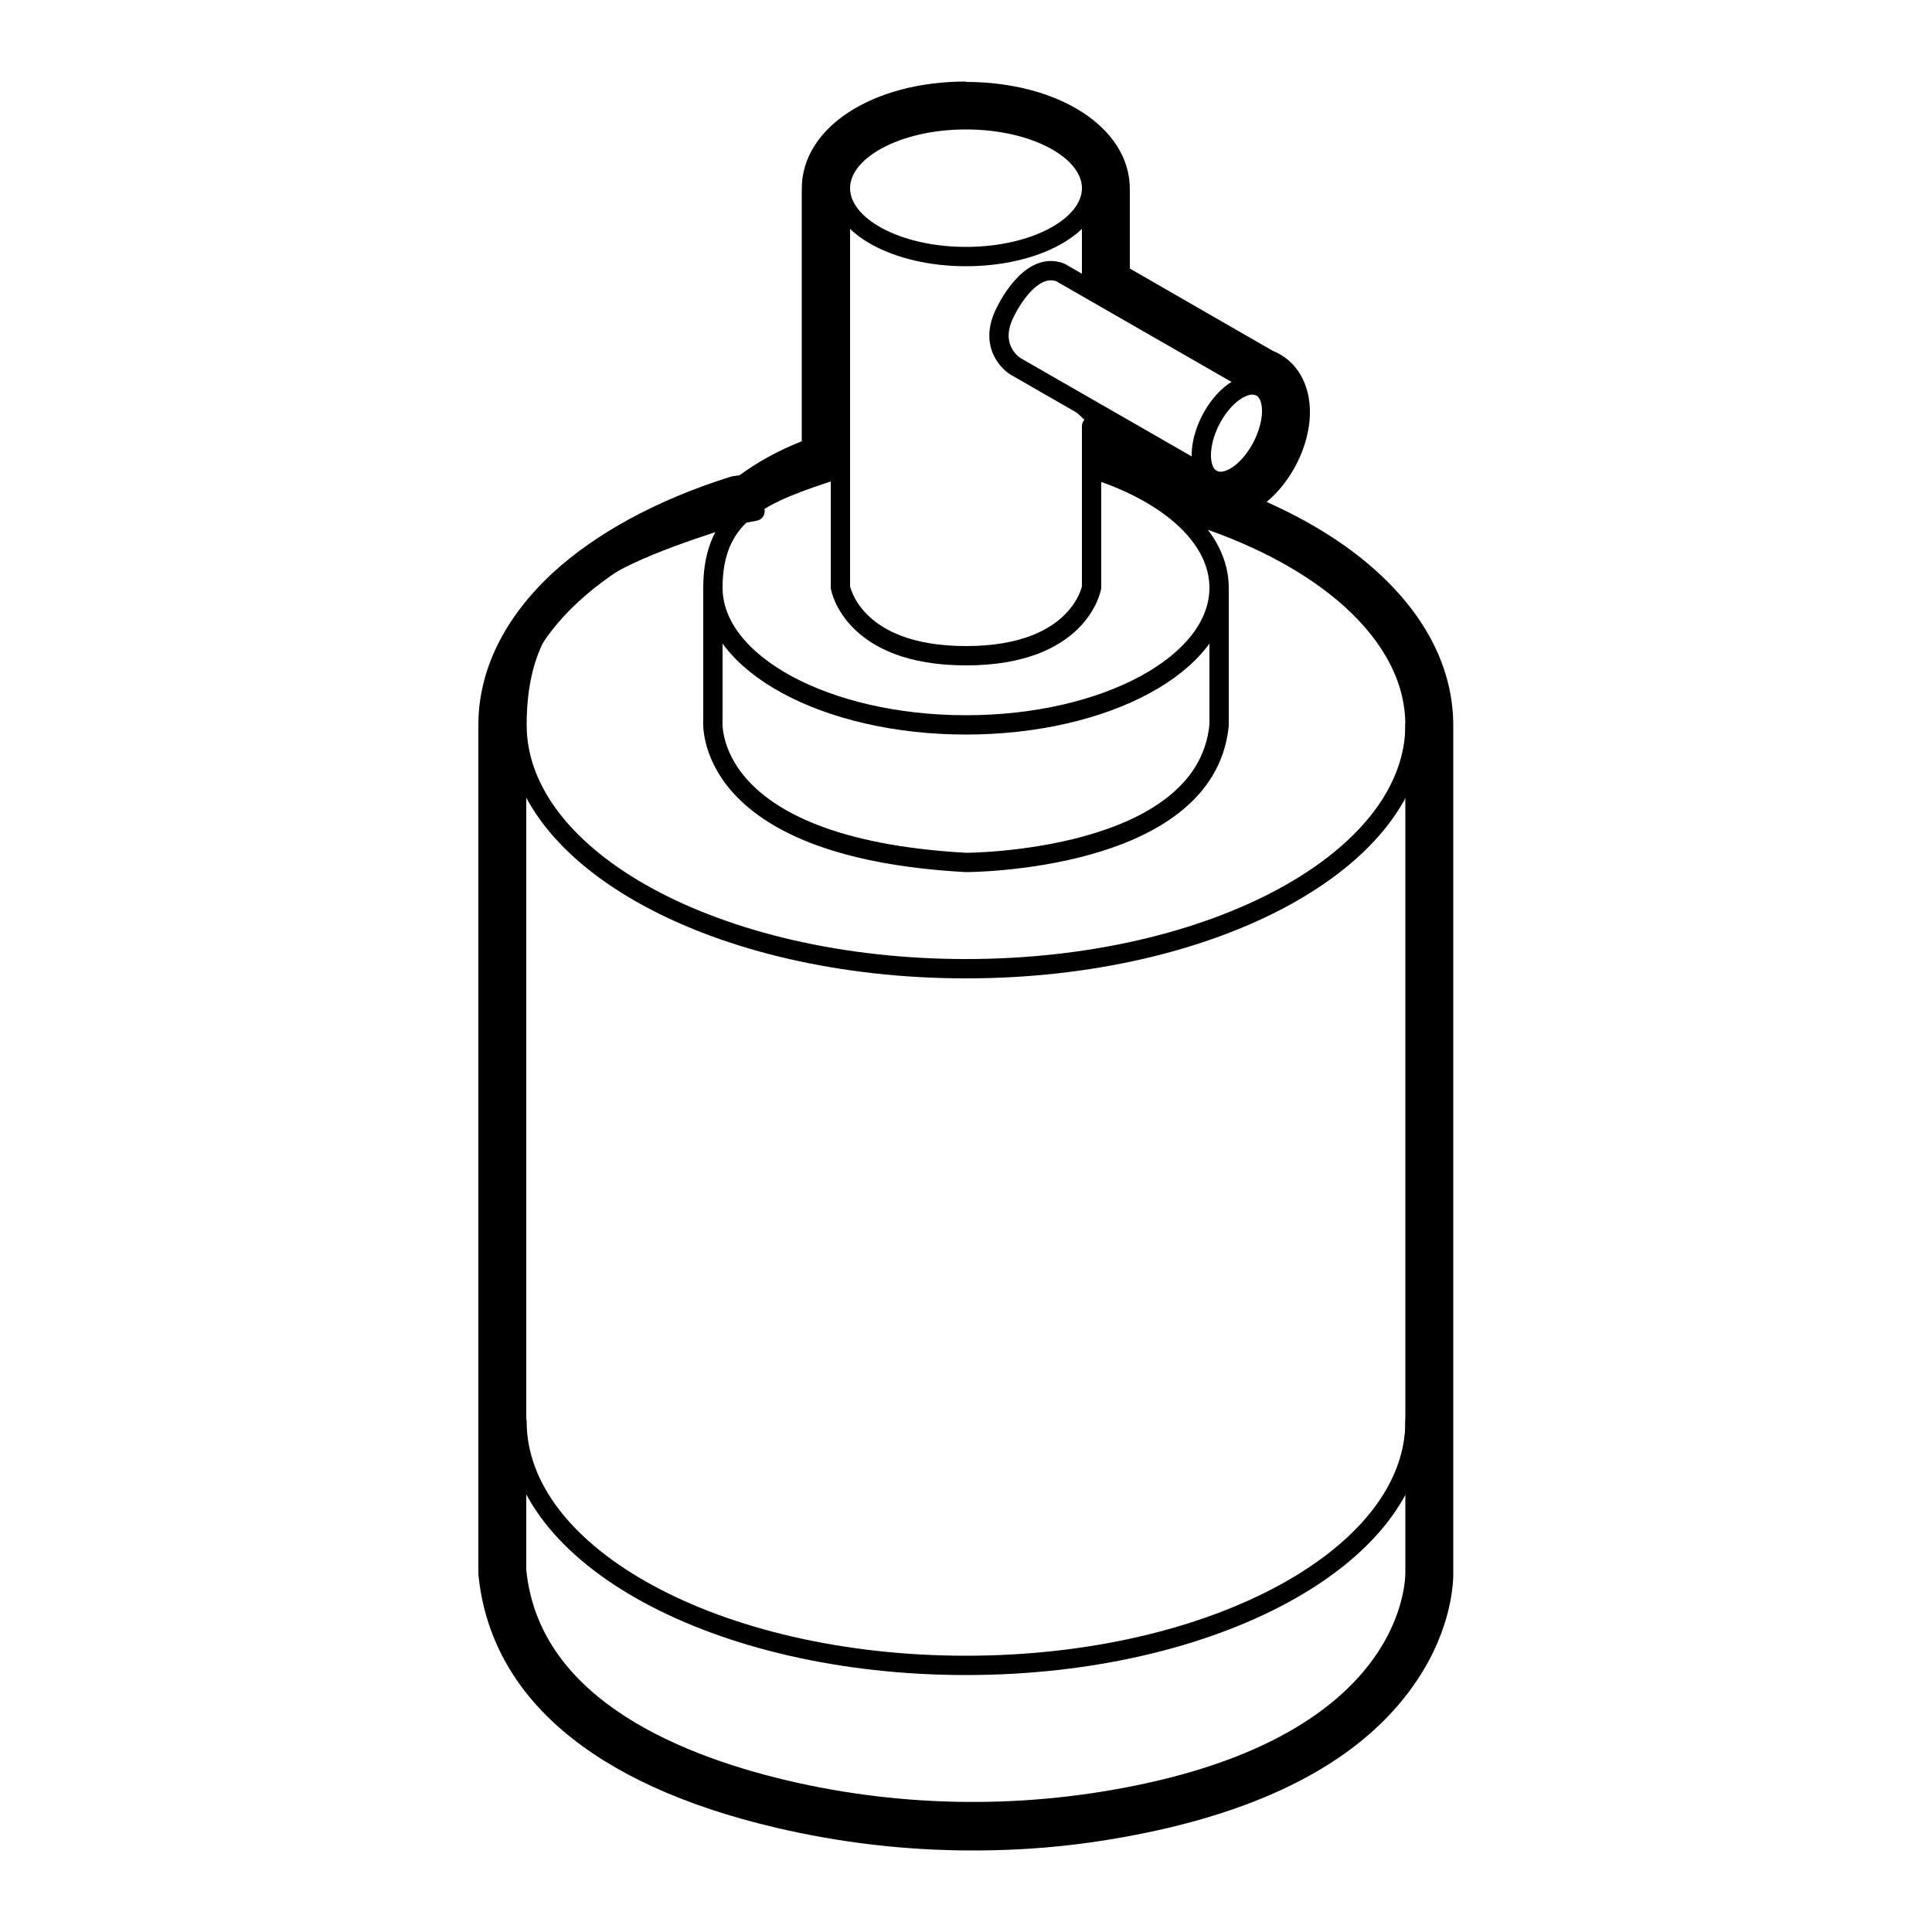 <?xml version="1.0" encoding="UTF-8"?>
<svg id="Accesorios_muebles_Pendientes_" data-name="Accesorios muebles (Pendientes)" xmlns="http://www.w3.org/2000/svg" version="1.1" viewBox="0 0 500 500">
  <defs>
    <style>
      .cls-1 {
        fill: none;
        stroke: #000;
        stroke-linecap: round;
        stroke-linejoin: round;
        stroke-width: 5px;
      }

      .cls-2 {
        fill: #000;
        stroke-width: 0px;
      }
    </style>
  </defs>
  <g>
    <path class="cls-1" d="M306.2,132.4c35.8,10.7,60,31.5,60,55.2,0,34.8-52,63.1-116.2,63.1s-116.2-28.2-116.2-63.1,23.2-43.6,57.8-54.6l3.8-.7"/>
    <path class="cls-1" d="M284.2,121.8c18.8,6.3,31.3,17.5,31.3,30.3,0,19.6-29.3,35.5-65.5,35.5s-65.5-15.9-65.5-35.5,13-24.5,32.3-30.7"/>
    <ellipse class="cls-1" cx="250" cy="48.7" rx="32.5" ry="17.7"/>
    <path class="cls-1" d="M366.2,187.6v218.8s2.3,41.9-68.8,57.5c-31,6.8-63.3,6.6-94.3-.7-30.8-7.3-66.1-23-69.4-56.8v-218.8"/>
    <path class="cls-1" d="M366.2,367.9c0,34.8-52,63.1-116.2,63.1s-116.2-28.2-116.2-63.1"/>
    <path class="cls-1" d="M184.5,152.1v34.1s-3.5,33.2,65.5,37c0,0,62,0,65.5-35.5v-35.5"/>
    <line class="cls-1" x1="282.5" y1="71.7" x2="282.5" y2="48.7"/>
    <path class="cls-1" d="M217.5,48.7v103.3s3,17.7,32.5,17.7,32.5-17.7,32.5-17.7v-41.7"/>
    <g>
      <path class="cls-1" d="M329.1,106.8c-.2,6.2-4.4,13.7-9.4,16.6-5,2.9-9,.3-8.8-6s4.4-13.7,9.4-16.6,9-.3,8.8,6Z"/>
      <path class="cls-1" d="M313.8,124.1l-51-29.3s-7.3-4.4-2.8-13.7c0,0,6.2-13.7,14.4-10.6l51,29.3"/>
    </g>
  </g>
  <path class="cls-2" d="M250,31.1c18,0,32.5,7.9,32.5,17.7v26.4l42.9,24.6h0c2.4.6,3.8,3.1,3.7,7-.2,6.2-4.4,13.7-9.4,16.6-1.4.8-2.7,1.2-3.8,1.2s-1.5-.2-2.1-.5h0s-42.8-24.6-42.8-24.6l11.5,10.9v11.4h1.7c8.1,2.7,15,6.3,20.3,10.6h1.7c35.8,10.7,60,31.5,60,55.2v218.8s2.3,41.9-68.8,57.5c-15,3.3-30.4,5-45.7,5s-32.6-1.9-48.6-5.6c-30.8-7.3-66.1-23-69.4-56.8v-218.8c0-23.3,23.2-43.6,57.8-54.6l3.8-.7h0c5.5-4.5,12.8-8.2,21.4-11h.6s0-72.7,0-72.7c0-9.8,14.6-17.7,32.5-17.7M250,21.1c-24.2,0-42.5,11.9-42.5,27.7v65.4c-6.1,2.4-11.5,5.4-16.1,8.8l-1.4.2c-.4,0-.9.2-1.3.3-18.7,5.9-34.5,14.5-45.7,24.8-12.5,11.6-19.2,25.2-19.2,39.3v218.8c0,.3,0,.6,0,1,3.1,31.8,29.7,54.5,77,65.6,16.6,3.9,33.7,5.9,50.9,5.9s32.2-1.8,47.8-5.2c32.1-7.1,54.7-20.1,67.2-38.8,9.3-13.9,9.5-26,9.4-28.6v-218.6c0-14.4-6.9-28.2-19.9-39.9-7.6-6.9-17.2-12.9-28.4-17.9,6.4-5.3,11-14.3,11.2-22.7.2-7.8-3.5-14-9.6-16.4l-37-21.3v-20.6c0-15.8-18.3-27.7-42.5-27.7h0Z"/>
</svg>